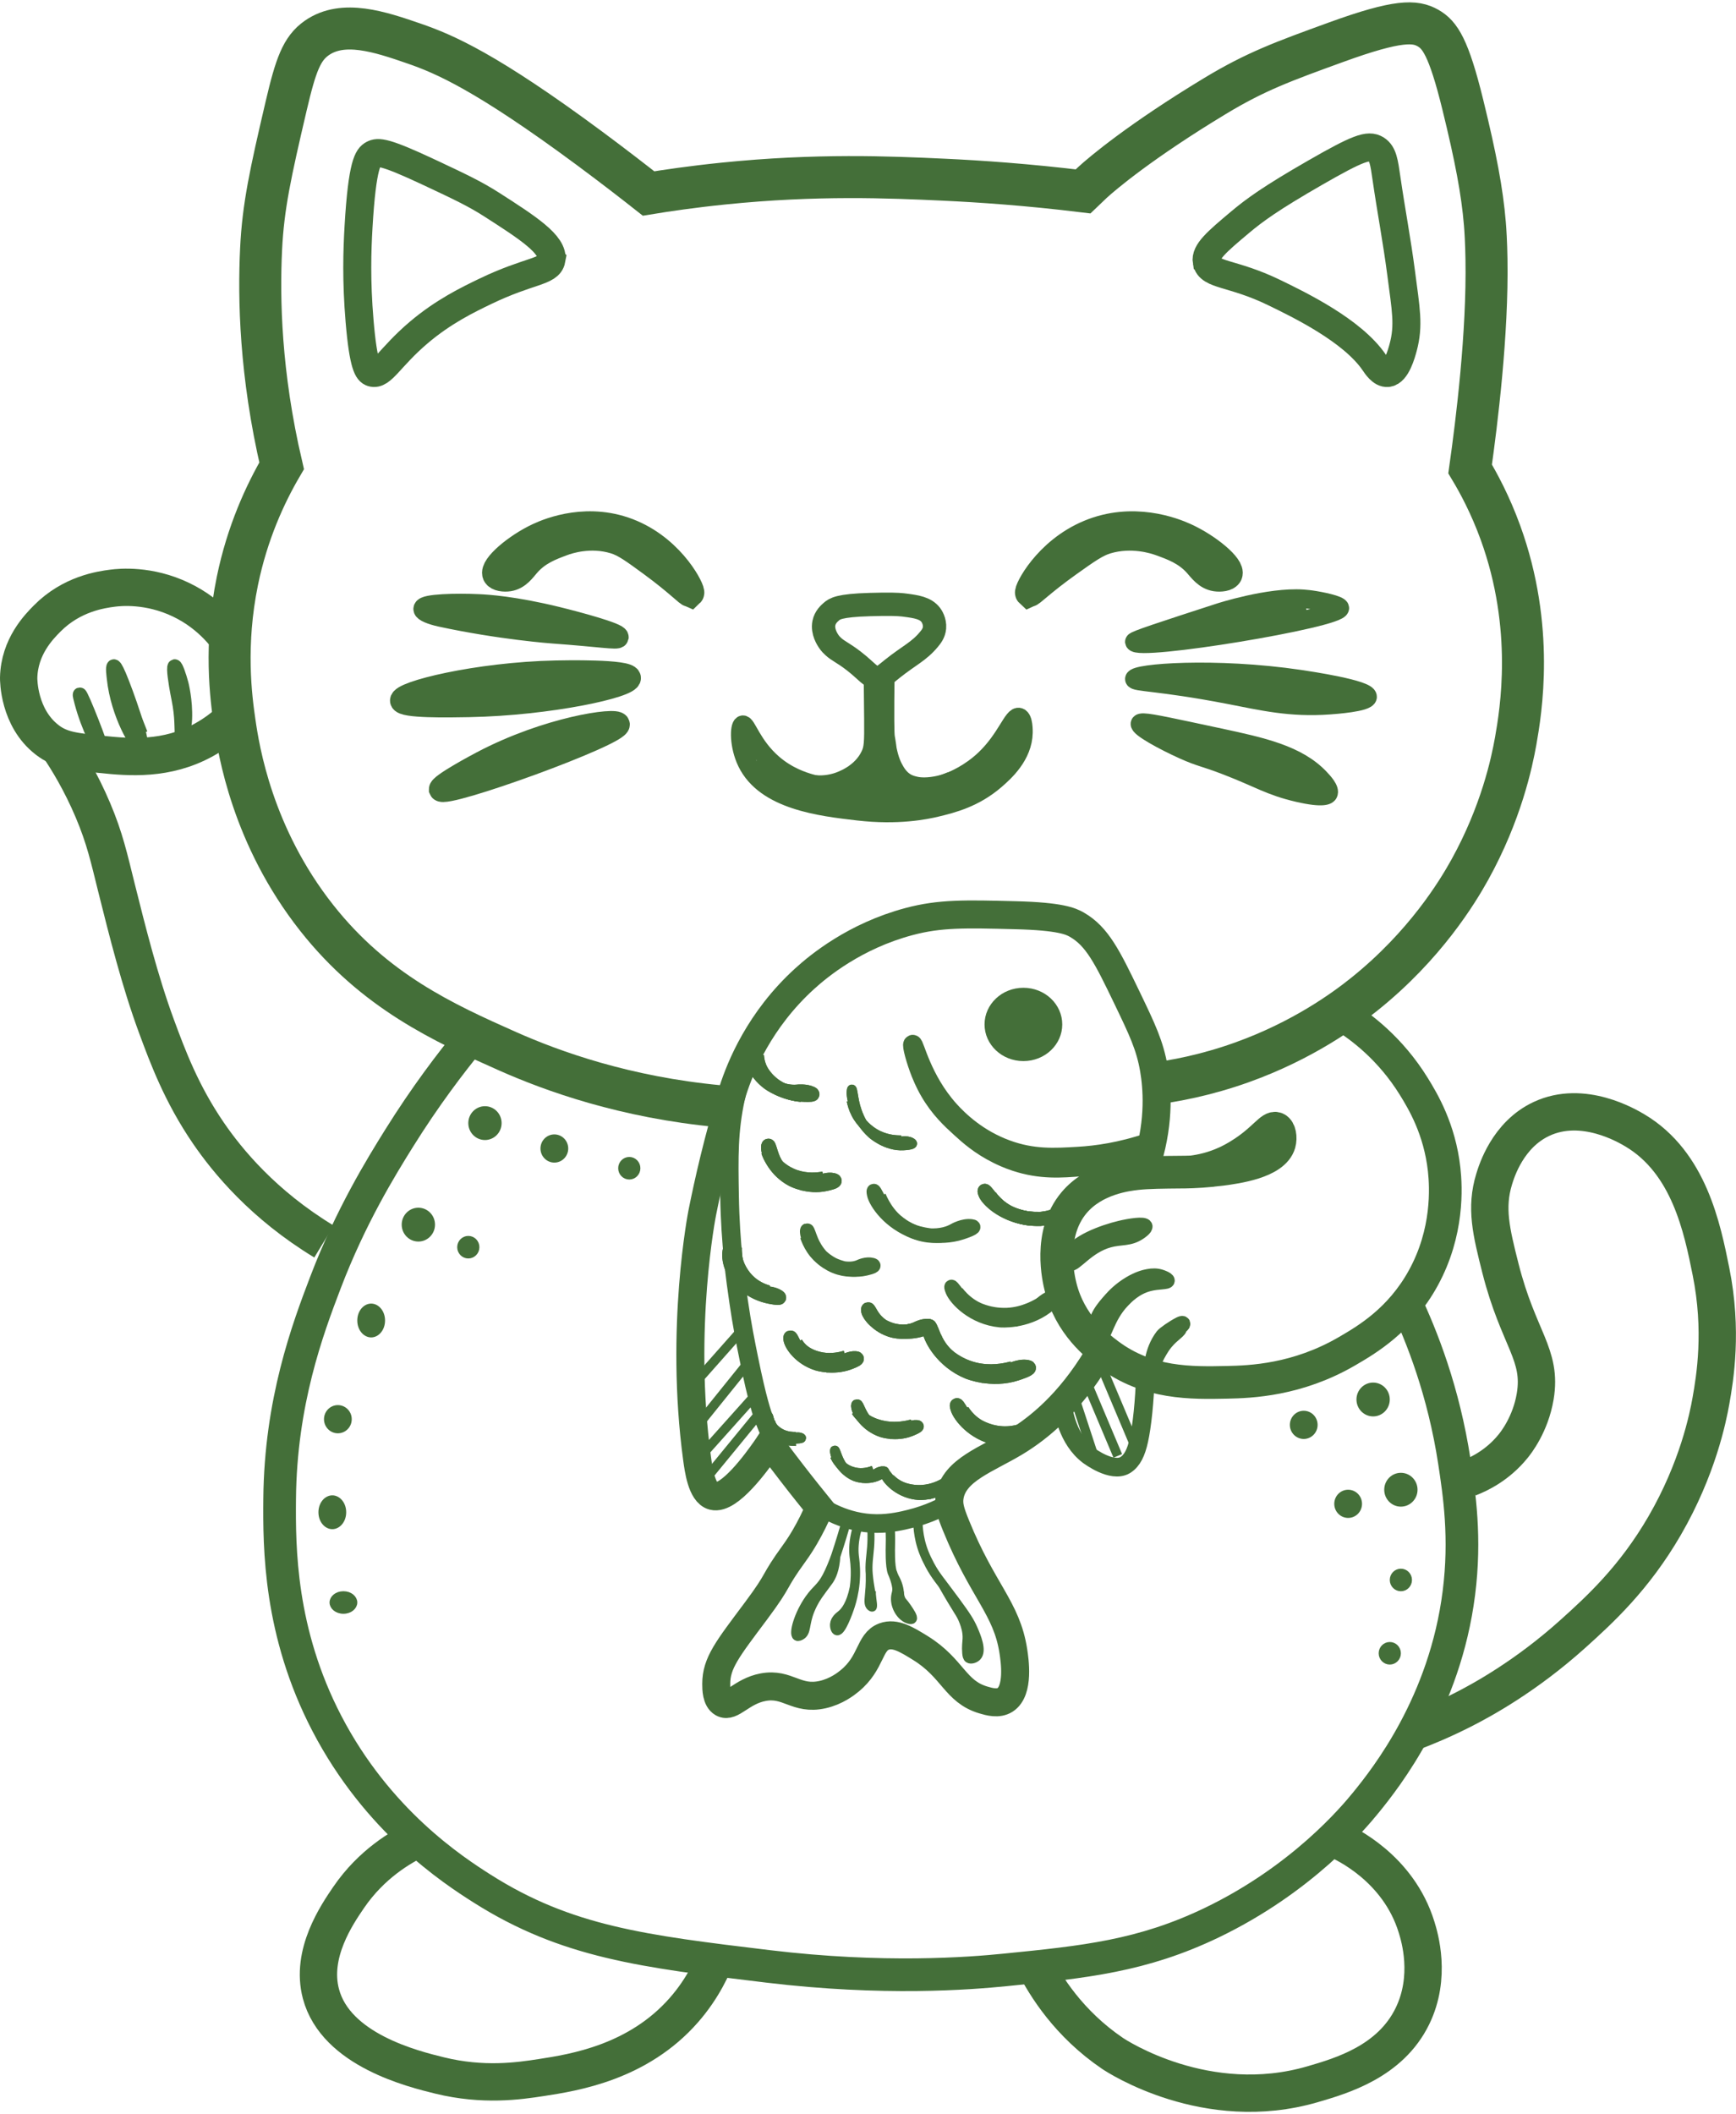 <?xml version="1.0" encoding="UTF-8"?> <svg xmlns="http://www.w3.org/2000/svg" width="372" height="453" viewBox="0 0 372 453" fill="none"><path d="M258.593 56.075C259.105 59.047 264.079 58.344 272.985 62.663C278.481 65.328 289.801 70.816 294.467 77.651C294.901 78.295 296.032 80.049 297.345 79.92C299.248 79.742 300.33 75.71 300.668 74.472C301.962 69.668 301.266 66.379 300.223 58.345C299.354 51.658 298.088 45.031 297.122 38.355C296.6 34.749 296.368 32.916 294.91 31.995C293.249 30.945 291.008 31.718 281.842 36.987C272.289 42.475 268.783 45.05 265.673 47.666C260.699 51.846 258.226 53.975 258.583 56.066L258.593 56.075Z" stroke="#446F39" stroke-width="6" stroke-miterlimit="10"></path><path d="M118.155 55.672C117.661 58.294 113.428 57.87 103.934 62.452C100.243 64.236 95.04 66.739 89.712 71.262C83.551 76.495 81.798 80.526 79.715 79.846C78.92 79.59 77.874 78.594 77.05 68.769C76.324 60.126 76.537 53.661 76.827 48.654C77.621 34.897 78.939 33.596 79.937 33.064C80.983 32.502 82.368 32.413 91.93 36.907C98.479 39.982 101.763 41.52 105.483 43.915C112.943 48.705 118.756 52.44 118.145 55.662L118.155 55.672Z" stroke="#446F39" stroke-width="6" stroke-miterlimit="10"></path><path d="M132.463 136.527C132.618 135.703 123.676 133.3 119.398 132.251C110.021 129.956 104.334 129.633 102.567 129.554C97.738 129.328 90.921 129.505 90.834 130.456C90.786 130.936 92.418 131.603 94.378 132.035C107.279 134.83 118.51 135.634 118.51 135.634C128.572 136.36 132.357 137.056 132.463 136.537L132.463 136.527Z" stroke="#446F39" stroke-width="4.5" stroke-miterlimit="10"></path><path d="M134.843 145.24C134.657 143.691 120.79 143.975 119.114 144.011C102.179 144.366 85.843 148.453 86.078 150.135C86.255 151.426 96.162 151.239 100.465 151.159C117.801 150.83 135.058 146.994 134.843 145.24Z" stroke="#446F39" stroke-width="5" stroke-miterlimit="10"></path><path d="M105.282 147.61C100.236 148.482 99.123 148.744 99.133 148.814C99.163 148.954 104.517 148.151 111.888 147.409C118.564 146.737 125.309 146.283 125.329 146.405C125.349 146.528 119.289 147.287 93.213 150.01" stroke="#446F39" stroke-width="5" stroke-miterlimit="10"></path><path d="M94.413 169.176C94.056 168.315 102.516 163.83 103.259 163.439C117.276 156.02 132.122 153.938 132.46 155.179C133.01 157.202 95.156 170.959 94.413 169.186L94.413 169.176Z" stroke="#446F39" stroke-width="5" stroke-miterlimit="10"></path><path d="M243.089 137.515C243.029 137.178 249.126 135.196 261.329 131.232C261.329 131.232 271.842 127.816 279.222 128.312C280.067 128.364 280.952 128.491 280.952 128.491C283.021 128.776 287.039 129.609 287.099 130.273C287.288 132.487 243.497 139.698 243.089 137.526L243.089 137.515Z" stroke="#446F39" stroke-width="4" stroke-miterlimit="10"></path><path d="M271.392 131.7C261.215 134.107 256.142 135.377 256.173 135.501C256.213 135.661 264.146 134.054 279.962 130.679" stroke="#446F39" stroke-width="4" stroke-miterlimit="10"></path><path d="M243.088 145.479C243.118 144.196 260.29 142.831 278.546 145.522C280.517 145.814 293.125 147.691 293.047 149.308C292.987 150.507 285.998 150.997 284.865 151.08C276.427 151.685 270.552 150.246 263.208 148.827C248.362 145.969 243.069 146.22 243.088 145.479Z" stroke="#446F39" stroke-width="4" stroke-miterlimit="10"></path><path d="M287.099 147.597C283.811 147.527 280.474 147.432 277.089 147.306C270.725 147.078 264.537 146.761 258.552 146.388" stroke="#446F39" stroke-width="4" stroke-miterlimit="10"></path><path d="M244.293 155.033C244.526 154.48 247.908 155.192 254.691 156.625C257.053 157.122 260.172 157.796 260.172 157.796C260.833 157.936 261.338 158.049 261.406 158.058C270.357 159.987 278.054 161.645 282.874 166.786C283.535 167.489 285.129 169.184 284.624 170.064C284.497 170.289 283.837 171.16 278.161 169.849C272.126 168.453 269.852 166.767 262.787 164.051C257.801 162.132 257.403 162.384 253.564 160.661C249.366 158.77 243.962 155.829 244.293 155.033Z" stroke="#446F39" stroke-width="4" stroke-miterlimit="10"></path><path d="M277.911 166.048C269.027 162.487 264.557 160.769 264.5 160.895C264.434 161.039 270.781 163.863 283.532 169.348" stroke="#446F39" stroke-width="4" stroke-miterlimit="10"></path><path d="M265.689 163.306C261.324 161.295 256.969 159.275 252.604 157.264" stroke="#446F39" stroke-width="4" stroke-miterlimit="10"></path><path d="M147.905 127.047C148.281 126.688 144.261 118.181 135.308 114.354C126.257 110.489 117.901 113.858 115.415 115.024C110.654 117.248 105.7 121.511 106.355 123.036C106.654 123.715 108.071 123.851 109.006 123.706C110.856 123.414 111.887 121.851 112.841 120.754C115.135 118.122 117.94 117.083 120.494 116.131C121.747 115.665 126.498 114.072 131.761 115.685C133.9 116.335 135.867 117.763 139.712 120.579C145.486 124.814 147.664 127.251 147.885 127.038L147.905 127.047Z" stroke="#446F39" stroke-width="6" stroke-miterlimit="10"></path><path d="M159.134 155.303C158.417 155.57 158.282 159.74 160.025 163.333C163.985 171.508 175.845 172.877 183.852 173.804C192.421 174.793 198.327 173.578 200.651 173.022C204.146 172.188 208.851 170.973 213.305 167.123C215.232 165.455 219.201 161.924 219.298 156.972C219.298 156.653 219.356 153.986 218.407 153.667C217.061 153.204 215.706 158.218 211.078 162.634C207.844 165.723 204.427 167.133 203.313 167.576C202.974 167.71 201.89 168.142 200.428 168.533C197.707 169.264 195.364 169.398 193.099 169.48C190.126 169.583 189.497 169.284 183.329 168.77C176.058 168.172 175.826 168.502 173.56 167.822C172.118 167.39 168.777 166.37 165.573 163.57C161.099 159.678 159.937 155.004 159.134 155.303Z" stroke="#446F39" stroke-width="4" stroke-miterlimit="10"></path><path d="M187.081 145.178C187.101 147.066 187.141 150.123 187.171 153.94C187.221 159.234 187.131 160.323 186.487 161.732C184.583 165.868 180.13 167.336 179.208 167.616C175.072 168.865 171.591 167.536 170.53 167.086" stroke="#446F39" stroke-width="4" stroke-miterlimit="10"></path><path d="M189.702 143.969C189.567 153.809 189.635 157.227 189.75 157.95C189.76 158.031 189.972 159.116 190.155 160.594C190.424 161.9 190.684 162.644 190.751 162.865C190.896 163.267 191.127 163.921 191.512 164.634C191.926 165.388 192.58 166.614 193.87 167.479C194.755 168.072 195.554 168.243 196.257 168.403C196.594 168.474 198.067 168.775 200.559 168.323C202.869 167.911 203.765 167.258 203.832 167.398C204.044 167.831 195.477 172.846 192.388 171.549C192.243 171.489 192.07 171.409 192.07 171.409C191.339 171.067 189.837 170.222 188.692 168.584C186.988 166.152 187.565 164.483 186.651 164.172C185.14 163.659 183.754 168.524 179.586 170.242C177.055 171.288 174.658 170.684 172.599 170.162C167.045 168.765 163.609 164.774 162.203 162.905" stroke="#446F39" stroke-width="4" stroke-miterlimit="10"></path><path d="M188.372 162.096C189.961 164.912 191.55 167.738 193.13 170.555" stroke="#446F39" stroke-width="4" stroke-miterlimit="10"></path><path d="M202 171C204.801 169.745 207.006 168.422 208.572 167.371C210.888 165.822 212.388 164.804 213.887 162.961C215.607 160.847 216.467 158.71 216.92 157.263" stroke="#446F39" stroke-width="4" stroke-miterlimit="10"></path><path d="M179 171C183.661 171.666 188.323 172.332 193 173" stroke="#446F39" stroke-width="4" stroke-miterlimit="10"></path><path d="M188.134 145.174C186.53 145.249 185.953 143.937 182.901 141.578C180.671 139.861 179.605 139.498 178.568 138.537C178.284 138.281 177.932 137.94 177.58 137.417C177.335 137.054 176.171 135.336 176.553 133.491C176.817 132.21 177.697 131.442 178.137 131.058C178.841 130.45 179.722 129.724 186.383 129.532C190.638 129.404 192.369 129.49 193.416 129.596C193.66 129.618 193.817 129.639 193.953 129.661C196.281 129.97 198.326 130.247 199.47 131.784C199.578 131.923 200.38 133.064 200.253 134.515C200.155 135.657 199.519 136.436 199.06 136.991C196.917 139.584 194.775 140.458 191.264 143.254C189.562 144.609 189.112 145.121 188.144 145.164L188.134 145.174Z" stroke="#446F39" stroke-width="5" stroke-miterlimit="10"></path><path d="M287.938 217.684C291.562 219.955 297.914 224.607 302.98 232.816C304.919 235.961 308.494 241.9 309.459 250.561C309.887 254.449 310.375 264.025 304.988 273.831C300.03 282.874 292.869 287.054 288.681 289.495C277.984 295.735 267.989 296.066 262.992 296.176C255.305 296.337 246.002 296.538 237.527 290.187C235.081 288.358 229.256 283.857 227.249 275.668C226.888 274.201 224.492 264.425 230.151 257.693C234.496 252.528 241.461 251.715 243.556 251.473C245.894 251.202 249.508 251.172 252.888 251.142C253.941 251.142 256.483 251.122 259.864 250.781C259.922 250.781 260.935 250.67 261.675 250.57C264.929 250.138 272.986 249.063 274.164 245.014C274.534 243.727 274.223 242.12 273.492 241.788C272.401 241.286 270.969 243.908 266.566 246.852C264.793 248.038 263.361 248.731 262.766 249.002C259.902 250.328 257.331 250.841 255.548 251.072" stroke="#446F39" stroke-width="7" stroke-miterlimit="10"></path><path d="M100.872 222.514C96.574 227.741 91.109 234.919 85.489 243.929C81.677 250.048 75.153 260.602 69.737 274.8C65.896 284.869 60.12 300.394 59.926 321.117C59.829 331.622 59.869 349.691 70.031 369.246C80.903 390.157 97.055 400.683 103.327 404.663C121.394 416.119 137.838 418.099 164.57 421.318C189.317 424.299 207.842 422.834 215.407 422.072C232.405 420.369 244.764 419.122 259.7 411.934C278.924 402.677 289.961 389.578 292.703 386.202C297.03 380.875 309.622 364.975 312.617 341.331C314.124 329.47 312.704 320.093 311.653 313.182C309.358 298.153 304.71 286.35 301.024 278.598" stroke="#446F39" stroke-width="7" stroke-miterlimit="10"></path><path d="M89.315 394.106C85.947 395.731 79.62 399.361 74.714 406.535C72.174 410.254 66.489 418.583 68.767 427.186C71.96 439.254 88.547 443.306 94.213 444.696C103.548 446.977 111.111 445.891 115.94 445.147C122.938 444.07 136.712 441.947 146.592 430.633C150.661 425.975 152.783 421.228 153.883 418.213" stroke="#446F39" stroke-width="8" stroke-miterlimit="10"></path><path d="M286.331 394.111C288.25 394.956 299.67 400.24 303.558 412.939C304.189 414.982 306.797 423.527 302.653 432.003C297.908 441.717 287.503 444.751 281.282 446.568C258.571 453.197 239.315 440.586 238.39 439.957C229.008 433.593 224.037 425.48 221.684 420.893" stroke="#446F39" stroke-width="8" stroke-miterlimit="10"></path><path d="M114.622 117.382C112.643 118.993 110.663 120.604 108.675 122.215" stroke="#446F39" stroke-width="4" stroke-miterlimit="10"></path><path d="M245.942 248.582C248.562 239.849 247.919 232.872 247.285 229.122C246.409 223.981 244.762 220.567 241.479 213.738C237.29 205.035 235.108 200.624 230.754 198.127C229.488 197.397 227.228 196.331 217.574 196.094C206.8 195.817 201.413 195.689 194.789 197.455C183.139 200.563 175.414 206.987 172.453 209.671C162.673 218.552 158.631 228.736 157.043 233.66C153.828 244.287 151.793 253.297 150.488 259.829C150.488 259.829 145.579 284.489 149.369 312.474C149.671 314.675 150.323 319.905 152.798 320.546C156.305 321.464 162.373 312.899 163.922 310.718C164.331 310.146 164.662 309.643 164.906 309.268C165.646 310.264 166.503 311.429 167.478 312.712C167.604 312.879 168.578 314.172 169.66 315.564C172.007 318.613 174.287 321.435 175.582 323.034C175.582 323.034 173.595 328.116 170.225 332.763C165.325 339.513 167.439 337.865 161.965 345.206C155.896 353.338 153.471 356.298 153.481 360.817C153.481 361.873 153.51 364.133 154.825 364.893C156.754 366.018 158.877 362.367 163.533 361.498C168.803 360.512 170.625 364.35 176.265 363.087C179.246 362.417 181.311 360.769 182.071 360.147C186.795 356.279 186.211 351.848 189.445 350.644C191.812 349.756 194.335 351.316 197.267 353.131C204.203 357.434 204.651 362.417 210.671 364.223C212.025 364.628 213.886 365.151 215.367 364.223C218.445 362.279 217.422 355.569 217.149 353.813C215.736 344.537 210.573 340.945 204.865 326.883C203.637 323.863 203.199 322.373 203.52 320.548C204.504 314.943 211.518 312.683 217.596 309.012C222.71 305.914 229.149 300.605 235.023 290.915" stroke="#446F39" stroke-width="6" stroke-miterlimit="10"></path><path d="M245.471 293.812C245.295 300.497 244.674 305.67 244.053 308.509C243.46 311.234 242.617 312.942 241.18 313.867C241.143 313.898 241.106 313.919 241.078 313.929C238.251 315.554 233.496 312.016 233.218 311.81C228.741 308.396 227.824 302.286 227.629 300.692" stroke="#446F39" stroke-width="4" stroke-miterlimit="10"></path><path d="M203.839 321.836C201.918 322.972 198.924 324.468 194.949 325.448C193.543 325.801 190.893 326.454 187.838 326.437C181.243 326.394 176.267 323.203 174.102 321.604" stroke="#446F39" stroke-width="4" stroke-miterlimit="10"></path><path d="M168.154 313.145C166.979 311.22 165.303 308.198 163.815 304.268C163.361 303.073 162.281 300.071 160.452 291.025C159.723 287.43 159.003 283.875 158.283 278.908C157.62 274.375 156.502 266.554 156.331 256.265C156.189 247.802 156.094 242.39 157.638 235.211C158.926 229.227 160.811 224.487 162.279 221.307" stroke="#446F39" stroke-width="4" stroke-miterlimit="10"></path><path d="M246.659 246.539C240.664 248.911 235.454 249.722 231.851 250.018C227.425 250.374 223.029 250.73 217.634 248.96C215.843 248.377 214.39 247.675 213.78 247.369C209.983 245.491 207.552 243.316 205.79 241.705C203.736 239.837 201.267 237.554 199.126 233.848C198.826 233.334 198.042 231.93 197.267 229.993C196.172 227.255 195.262 223.845 195.572 223.727C196.027 223.549 197.519 231.219 203.494 237.851C205.577 240.163 209.605 243.998 215.707 246.232C221.324 248.298 225.963 248.012 231.144 247.705C234.825 247.488 240.132 246.796 246.301 244.681" stroke="#446F39" stroke-width="4" stroke-miterlimit="10"></path><path d="M216.922 246.833C218.226 247.431 220.138 248.178 222.489 248.652C226.095 249.374 228.893 249.075 231.596 248.789C232.443 248.702 235.392 248.366 239.208 247.257C241.235 246.672 242.948 246.024 244.28 245.476" stroke="#446F39" stroke-width="2" stroke-miterlimit="10"></path><path d="M158.638 285.352C155.073 289.383 151.498 293.414 147.933 297.436" stroke="#446F39" stroke-width="2" stroke-miterlimit="10"></path><path d="M159.827 292.602C156.259 297.033 152.691 301.463 149.122 305.894" stroke="#446F39" stroke-width="2" stroke-miterlimit="10"></path><path d="M161.017 299.853C157.049 304.284 153.091 308.714 149.122 313.145" stroke="#446F39" stroke-width="2" stroke-miterlimit="10"></path><path d="M162.206 303.478C158.241 308.308 154.277 313.148 150.312 317.978" stroke="#446F39" stroke-width="2" stroke-miterlimit="10"></path><path d="M230.007 298.646C231.59 303.476 233.183 308.316 234.766 313.146" stroke="#446F39" stroke-width="2" stroke-miterlimit="10"></path><path d="M232.386 295.021C234.762 300.66 237.138 306.299 239.524 311.938" stroke="#446F39" stroke-width="2" stroke-miterlimit="10"></path><path d="M235.955 292.604C238.337 298.246 240.71 303.879 243.092 309.521" stroke="#446F39" stroke-width="2" stroke-miterlimit="10"></path><path d="M181.239 326.438C180.653 328.475 180.135 330.15 179.744 331.375C179.216 333.05 178.991 333.697 178.747 334.324C178.63 334.627 177.936 336.44 177.203 337.821C175.913 340.26 175.004 340.436 173.469 342.611C171.153 345.883 169.99 350.027 170.782 350.546C171.026 350.712 171.437 350.487 171.603 350.399C172.873 349.703 172.345 347.999 173.548 345.011C173.997 343.894 174.525 342.983 174.701 342.689C175.072 342.062 175.414 341.592 176.079 340.671C176.841 339.623 177.33 338.987 177.496 338.761C178.17 337.85 178.903 336.283 179.079 333.413" stroke="#446F39" stroke-width="2" stroke-miterlimit="10"></path><path d="M175.292 340.939C174.984 341.316 174.543 341.881 174.04 342.566C173.229 343.667 172.819 344.223 172.357 345.067C171.916 345.87 171.475 346.664 171.218 347.756C171.146 348.083 171.126 348.262 170.982 348.857C170.685 350.088 170.469 350.564 170.551 350.604C170.664 350.653 171.3 349.83 171.69 348.817C171.947 348.153 172.049 347.557 172.08 347.15" stroke="#446F39" stroke-miterlimit="10"></path><path d="M183.618 327.647C182.902 330.219 182.902 332.12 183.045 333.421C183.122 334.072 183.354 335.546 183.299 337.62C183.277 338.332 183.233 338.881 183.211 339.095C183.012 341.281 182.516 343.029 182.219 343.975C181.679 345.663 180.225 349.536 179.376 349.394C179.024 349.333 178.814 348.581 178.869 347.991C178.968 346.974 179.905 346.293 180.191 346.069C181.183 345.297 182.351 343.721 183.078 340.223" stroke="#446F39" stroke-width="2" stroke-miterlimit="10"></path><path d="M181.239 344.564L180.05 348.19" stroke="#446F39" stroke-miterlimit="10"></path><path d="M186.605 327.646C186.685 329.276 186.626 330.588 186.561 331.463C186.409 333.47 186.068 335.18 186.271 337.327C186.286 337.506 186.322 337.873 186.373 338.281C186.525 339.573 186.67 340.209 186.852 341.372C187.164 343.31 187.309 344.284 187.062 344.502C186.874 344.671 186.496 344.473 186.271 344.164C185.771 343.469 186.083 342.326 186.22 340.08C186.271 339.285 186.293 338.321 186.264 337.227" stroke="#446F39" stroke-width="1.5" stroke-miterlimit="10"></path><path d="M187.187 344.564C187.187 344.134 187.187 343.683 187.187 343.232C187.187 342.434 187.187 341.676 187.187 340.938" stroke="#446F39" stroke-miterlimit="10"></path><path d="M190.755 327.646C190.838 329.264 190.82 330.571 190.792 331.452C190.792 331.452 190.653 335.725 191.256 337.042C191.256 337.062 191.33 337.207 191.423 337.425C191.423 337.425 191.59 337.83 191.729 338.244C191.757 338.327 192.081 339.292 192.174 340.059C192.313 341.127 191.97 341.438 191.924 342.392C191.84 344.29 193.064 346.208 194.437 346.789C194.521 346.831 195.272 347.142 195.466 346.872C195.708 346.52 194.966 345.42 194.372 344.539C193.472 343.201 193.287 343.315 192.99 342.6C192.582 341.625 192.823 341.2 192.452 339.893C192.22 339.064 191.886 338.421 191.645 338.016" stroke="#446F39" stroke-width="2" stroke-miterlimit="10"></path><path d="M195.513 345.772C195.142 345.382 194.847 345.012 194.62 344.71C194.203 344.145 193.938 343.696 193.726 343.346C193.295 342.595 193.227 342.361 193.204 342.254C193.083 341.718 193.143 341.241 193.204 340.938" stroke="#446F39" stroke-miterlimit="10"></path><path d="M196.703 326.438C196.732 327.352 196.851 328.635 197.198 330.126C197.605 331.876 198.239 333.466 199.24 335.335C200.548 337.751 201.262 338.388 204.771 343.16C207.06 346.272 207.823 347.465 208.557 349.165C209.142 350.517 210.509 353.688 209.31 354.901C208.904 355.319 208.071 355.617 207.605 355.319C207.308 355.12 207.239 354.722 207.189 354.175C207.07 352.754 207.229 351.938 207.268 351.133C207.338 349.552 206.882 348.31 206.584 347.485C206.198 346.421 205.742 345.715 205.375 345.128C204.582 343.866 203.462 342.036 202.045 339.521" stroke="#446F39" stroke-width="2" stroke-miterlimit="10"></path><path d="M207.639 354.231C207.722 353.897 207.805 353.401 207.733 352.81C207.65 352.228 207.473 351.971 207.283 351.351C207.022 350.493 207.176 350.321 207.01 349.387C206.737 347.842 206.097 347.041 206.239 346.984C206.405 346.917 207.472 347.947 207.911 349.32C208.018 349.654 207.911 349.492 208.279 351.256C208.279 351.256 208.374 351.752 208.504 352.677C208.647 353.726 208.623 353.897 208.457 354.021C208.066 354.326 207.069 354.183 206.82 353.802C206.619 353.497 207.046 353.22 207.093 352.562C207.129 352.076 206.939 351.666 206.773 351.399" stroke="#446F39" stroke-miterlimit="10"></path><path d="M227.127 219.496C227.127 223.53 223.651 226.85 219.301 226.85C214.95 226.85 211.474 223.53 211.474 219.495C211.474 215.46 214.95 212.141 219.3 212.141C223.651 212.141 227.127 215.461 227.127 219.496Z" fill="#446F39" stroke="#446F39"></path><path d="M106.988 240.639C106.988 242.372 105.607 243.764 103.92 243.764C102.233 243.764 100.851 242.372 100.851 240.639C100.851 238.905 102.232 237.514 103.92 237.514C105.607 237.514 106.988 238.906 106.988 240.639Z" fill="#446F39" stroke="#446F39"></path><path d="M121.263 246.078C121.263 247.478 120.148 248.599 118.789 248.599C117.43 248.599 116.315 247.477 116.315 246.078C116.315 244.678 117.43 243.557 118.789 243.557C120.148 243.557 121.263 244.678 121.263 246.078Z" fill="#446F39" stroke="#446F39"></path><path d="M73.684 324.018C73.684 325.841 72.489 327.143 71.211 327.143C69.933 327.143 68.737 325.841 68.737 324.018C68.737 322.195 69.932 320.893 71.211 320.893C72.489 320.893 73.684 322.195 73.684 324.018Z" fill="#446F39" stroke="#446F39"></path><path d="M92.715 262.391C92.715 264.124 91.334 265.516 89.647 265.516C87.96 265.516 86.578 264.124 86.578 262.391C86.578 260.657 87.96 259.266 89.647 259.266C91.334 259.266 92.715 260.658 92.715 262.391Z" fill="#446F39" stroke="#446F39"></path><path d="M74.874 304.08C74.874 305.479 73.759 306.601 72.4 306.601C71.041 306.601 69.926 305.479 69.926 304.08C69.926 302.68 71.041 301.559 72.4 301.559C73.759 301.559 74.874 302.68 74.874 304.08Z" fill="#446F39" stroke="#446F39"></path><path d="M102.231 267.225C102.231 268.291 101.383 269.141 100.352 269.141C99.322 269.141 98.473 268.291 98.473 267.224C98.473 266.158 99.322 265.308 100.352 265.308C101.382 265.308 102.231 266.158 102.231 267.225Z" fill="#446F39" stroke="#446F39"></path><path d="M82.01 282.933C82.01 284.756 80.815 286.058 79.537 286.058C78.258 286.058 77.063 284.756 77.063 282.933C77.063 281.11 78.258 279.808 79.536 279.808C80.814 279.808 82.01 281.11 82.01 282.933Z" fill="#446F39" stroke="#446F39"></path><path d="M76.064 343.352C76.064 344.319 75.058 345.269 73.59 345.269C72.122 345.269 71.117 344.319 71.117 343.352C71.117 342.386 72.122 341.436 73.59 341.436C75.058 341.436 76.064 342.386 76.064 343.352Z" fill="#446F39" stroke="#446F39"></path><path d="M281.845 305.293C281.845 306.692 280.73 307.814 279.372 307.814C278.013 307.814 276.898 306.692 276.898 305.292C276.898 303.893 278.013 302.772 279.372 302.772C280.73 302.772 281.845 303.893 281.845 305.293Z" fill="#446F39" stroke="#446F39"></path><path d="M297.308 299.856C297.308 301.589 295.927 302.981 294.24 302.981C292.553 302.981 291.171 301.589 291.171 299.856C291.171 298.122 292.552 296.731 294.24 296.731C295.927 296.731 297.308 298.122 297.308 299.856Z" fill="#446F39" stroke="#446F39"></path><path d="M303.257 319.191C303.257 320.924 301.875 322.316 300.188 322.316C298.501 322.316 297.12 320.924 297.12 319.191C297.12 317.457 298.501 316.065 300.188 316.066C301.875 316.066 303.257 317.457 303.257 319.191Z" fill="#446F39" stroke="#446F39"></path><path d="M299.689 354.233C299.689 355.299 298.84 356.15 297.81 356.15C296.78 356.15 295.931 355.299 295.931 354.233C295.931 353.167 296.779 352.316 297.81 352.316C298.84 352.316 299.689 353.167 299.689 354.233Z" fill="#446F39" stroke="#446F39"></path><path d="M291.362 322.211C291.362 323.61 290.247 324.732 288.888 324.732C287.529 324.731 286.414 323.61 286.414 322.21C286.414 320.811 287.529 319.689 288.888 319.69C290.247 319.69 291.362 320.811 291.362 322.211Z" fill="#446F39" stroke="#446F39"></path><path d="M302.067 338.525C302.067 339.591 301.219 340.442 300.188 340.442C299.158 340.442 298.309 339.591 298.309 338.525C298.309 337.459 299.158 336.608 300.188 336.608C301.219 336.608 302.067 337.459 302.067 338.525Z" fill="#446F39" stroke="#446F39"></path><path d="M136.726 250.308C136.726 251.374 135.877 252.224 134.847 252.224C133.817 252.224 132.968 251.374 132.968 250.307C132.968 249.241 133.816 248.391 134.847 248.391C135.877 248.391 136.726 249.241 136.726 250.308Z" fill="#446F39" stroke="#446F39"></path><path d="M220.512 127.049C220.126 126.69 224.259 118.183 233.469 114.357C242.777 110.492 251.372 113.862 253.93 115.027C258.827 117.251 263.923 121.515 263.249 123.039C262.942 123.719 261.484 123.855 260.523 123.71C258.619 123.418 257.559 121.855 256.577 120.757C254.218 118.125 251.333 117.086 248.706 116.134C247.417 115.668 242.53 114.075 237.117 115.687C234.916 116.338 232.894 117.765 228.939 120.582C223.001 124.816 220.76 127.253 220.532 127.04L220.512 127.049Z" stroke="#446F39" stroke-width="6" stroke-miterlimit="10"></path><path d="M251.414 117.387C253.789 118.998 256.165 120.609 258.551 122.22" stroke="#446F39" stroke-width="4" stroke-miterlimit="10"></path><path d="M314.755 316.684C316.811 315.902 320.854 314.032 324.228 309.875C324.838 309.133 327.967 305.174 328.97 299.205C330.485 290.189 325.379 286.942 321.522 271.739C319.525 263.861 318.305 258.783 320.164 252.676C320.705 250.914 323.076 243.125 330.316 239.74C339.229 235.564 348.741 241.255 350.394 242.235C361.933 249.134 364.757 263.09 366.636 272.423C369.194 285.112 367.493 295.267 366.637 300.107C365.988 303.779 363.794 314.666 356.712 326.89C350.2 338.133 342.802 344.893 337.087 350.04C327.043 359.076 317.727 364.183 313.399 366.38C309.11 368.558 305.352 370.102 302.568 371.151" stroke="#446F39" stroke-width="8" stroke-miterlimit="10"></path><path d="M246.524 232.28C251.619 231.655 258.383 230.384 266.015 227.662C279.21 222.955 288.238 216.311 292.269 213.083C305.415 202.576 312.364 191.025 314.95 186.367C321.674 174.231 323.968 163.425 324.797 158.737C325.89 152.51 328.944 134.524 321.517 114.104C319.35 108.145 316.851 103.517 315.026 100.478C316.451 90.397 318.802 71.487 318.529 55.497C318.47 51.852 318.294 49.15 318.187 47.909C317.611 41.016 316.235 33.736 313.453 22.404C310.417 10.039 308.514 7.437 305.996 6.007C303.263 4.457 299.652 4.189 286.301 9.045C275.038 13.137 269.074 15.302 260.339 20.585C244.499 30.159 236.243 37.121 234.086 39.107C233.207 39.922 232.495 40.597 232.075 41.004C220.129 39.554 209.969 38.858 202.239 38.501C190.586 37.954 174.999 37.288 154.992 39.334C148.306 40.019 142.782 40.833 138.976 41.459C136.077 39.175 131.734 35.798 126.366 31.815C104.22 15.417 95.241 11.583 88.77 9.348C81.372 6.786 73.535 4.193 67.884 8.136C64.653 10.391 63.375 13.916 61.316 22.716C57.968 37.028 56.387 44.208 55.948 53.385C55.441 63.932 55.734 80.072 60.351 99.806C56.809 105.854 52.992 114.147 50.875 124.437C48.035 138.242 49.499 149.465 50.28 154.798C51.13 160.668 54.038 179.171 67.888 196.701C80.303 212.413 95.07 219.157 108.773 225.245C118.513 229.566 133.964 235.118 154.128 237.016" stroke="#446F39" stroke-width="9" stroke-miterlimit="10"></path><path d="M176.026 269.189C174.916 267.956 174.284 266.771 173.901 265.875C173.461 264.835 173.088 263.554 172.954 263.602C172.877 263.631 172.925 264.055 172.935 264.161C173.069 265.461 174.782 268.958 178.428 270.885C178.428 270.885 181.787 272.657 185.376 271.848C185.759 271.761 187.204 271.434 187.185 271.174C187.185 271.087 187.032 271.039 186.908 271C185.702 270.673 184.314 271.328 184.314 271.328C183.529 271.694 182.314 272.012 180.448 271.675" stroke="#446F39" stroke-width="3" stroke-miterlimit="10"></path><path d="M172.911 264.81C173.148 265.516 173.562 266.527 174.253 267.549C175.012 268.679 175.762 269.31 176.265 269.734C176.531 269.951 177.537 270.777 178.957 271.354C181.344 272.332 183.544 272.093 184.806 271.821" stroke="#446F39" stroke-width="3" stroke-miterlimit="10"></path><path d="M192.333 262.081C190.596 260.615 189.533 259.149 188.878 258.021C188.114 256.706 187.419 255.061 187.23 255.146C187.121 255.193 187.24 255.757 187.27 255.897C187.627 257.608 190.526 261.996 195.996 263.96C195.996 263.96 201.04 265.774 206.083 264.102C206.619 263.923 208.654 263.247 208.594 262.899C208.575 262.786 208.356 262.739 208.168 262.72C206.39 262.476 204.494 263.585 204.494 263.585C203.422 264.205 201.715 264.825 198.985 264.684" stroke="#446F39" stroke-width="3" stroke-miterlimit="10"></path><path d="M188.375 256.352C188.775 257.299 189.434 258.637 190.465 259.941C191.6 261.38 192.669 262.115 193.394 262.617C193.776 262.874 195.208 263.832 197.164 264.379C200.466 265.304 203.377 264.546 205.028 263.933" stroke="#446F39" stroke-width="3" stroke-miterlimit="10"></path><path d="M167.442 251.074C166.382 249.834 165.807 248.646 165.477 247.756C165.087 246.706 164.795 245.423 164.649 245.476C164.571 245.508 164.581 245.932 164.591 246.038C164.64 247.353 166.177 250.862 169.817 252.781C169.817 252.781 173.175 254.552 176.941 253.704C177.34 253.619 178.858 253.28 178.858 253.015C178.858 252.93 178.703 252.877 178.586 252.845C177.36 252.516 175.88 253.195 175.88 253.195C175.043 253.576 173.768 253.894 171.851 253.566" stroke="#446F39" stroke-width="3" stroke-miterlimit="10"></path><path d="M164.584 246.683C164.785 247.283 165.158 248.123 165.811 248.983C166.525 249.923 167.259 250.453 167.762 250.803C168.023 250.993 169.019 251.673 170.446 252.153C172.86 252.963 175.152 252.743 176.479 252.513" stroke="#446F39" stroke-width="3" stroke-miterlimit="10"></path><path d="M167.442 251.074C166.382 249.834 165.807 248.646 165.477 247.756C165.087 246.706 164.795 245.423 164.649 245.476C164.571 245.508 164.581 245.932 164.591 246.038C164.64 247.353 166.177 250.862 169.817 252.781C169.817 252.781 173.175 254.552 176.941 253.704C177.34 253.619 178.858 253.28 178.858 253.015C178.858 252.93 178.703 252.877 178.586 252.845C177.36 252.516 175.88 253.195 175.88 253.195C175.043 253.576 173.768 253.894 171.851 253.566" stroke="#446F39" stroke-width="3" stroke-miterlimit="10"></path><path d="M164.584 246.683C164.785 247.283 165.158 248.123 165.811 248.983C166.525 249.923 167.259 250.453 167.762 250.803C168.023 250.993 169.019 251.673 170.446 252.153C172.86 252.963 175.152 252.743 176.479 252.513" stroke="#446F39" stroke-width="3" stroke-miterlimit="10"></path><path d="M210.371 281.928C208.35 280.816 206.989 279.49 206.105 278.421C205.065 277.181 204.026 275.545 203.861 275.695C203.763 275.781 204.006 276.379 204.065 276.529C204.784 278.346 208.573 282.377 214.355 282.912C214.355 282.912 219.679 283.404 224.236 279.983C224.712 279.619 226.558 278.24 226.432 277.866C226.393 277.748 226.16 277.759 225.985 277.791C224.197 278.069 222.584 279.886 222.584 279.886C221.671 280.913 220.136 282.131 217.444 282.805" stroke="#446F39" stroke-width="3" stroke-miterlimit="10"></path><path d="M205.028 276.894C205.634 277.668 206.583 278.723 207.925 279.637C209.4 280.638 210.672 281.003 211.53 281.24C211.984 281.369 213.681 281.81 215.841 281.714C219.496 281.542 222.434 279.874 224.06 278.766" stroke="#446F39" stroke-width="3" stroke-miterlimit="10"></path><path d="M189.078 284.105C188.029 283.368 187.392 282.607 186.998 282.019C186.539 281.34 186.137 280.471 186.024 280.521C185.959 280.545 186.024 280.843 186.043 280.918C186.24 281.82 187.963 284.089 191.307 285.016C191.307 285.016 194.388 285.869 197.516 284.859C197.844 284.751 199.108 284.346 199.08 284.163C199.071 284.105 198.93 284.089 198.827 284.081C197.741 283.998 196.551 284.627 196.551 284.627C195.886 284.983 194.819 285.355 193.142 285.339" stroke="#446F39" stroke-width="3" stroke-miterlimit="10"></path><path d="M185.996 280.519C186.242 281.085 186.658 281.89 187.312 282.661C188.031 283.512 188.713 283.931 189.176 284.215C189.422 284.362 190.341 284.906 191.599 285.178C193.72 285.643 195.622 285.076 196.701 284.646" stroke="#446F39" stroke-width="3" stroke-miterlimit="10"></path><path d="M189.078 284.105C188.029 283.368 187.392 282.607 186.998 282.019C186.539 281.34 186.137 280.471 186.024 280.521C185.959 280.545 186.024 280.843 186.043 280.918C186.24 281.82 187.963 284.089 191.307 285.016C191.307 285.016 194.388 285.869 197.516 284.859C197.844 284.751 199.108 284.346 199.08 284.163C199.071 284.105 198.93 284.089 198.827 284.081C197.741 283.998 196.551 284.627 196.551 284.627C195.886 284.983 194.819 285.355 193.142 285.339" stroke="#446F39" stroke-width="3" stroke-miterlimit="10"></path><path d="M185.996 280.519C186.242 281.085 186.658 281.89 187.312 282.661C188.031 283.512 188.713 283.931 189.176 284.215C189.422 284.362 190.341 284.906 191.599 285.178C193.72 285.643 195.622 285.076 196.701 284.646" stroke="#446F39" stroke-width="3" stroke-miterlimit="10"></path><path d="M172.705 291.043C171.561 290.122 170.866 289.17 170.437 288.435C169.936 287.587 169.497 286.5 169.374 286.562C169.303 286.593 169.374 286.966 169.395 287.059C169.609 288.187 171.489 291.022 175.137 292.181C175.137 292.181 178.498 293.247 181.911 291.985C182.268 291.85 183.647 291.343 183.617 291.116C183.607 291.043 183.453 291.022 183.341 291.012C182.156 290.909 180.858 291.695 180.858 291.695C180.133 292.14 178.968 292.606 177.139 292.585" stroke="#446F39" stroke-width="3" stroke-miterlimit="10"></path><path d="M170.533 287.769C170.779 288.194 171.195 288.797 171.848 289.376C172.568 290.013 173.249 290.328 173.713 290.541C173.959 290.651 174.877 291.059 176.136 291.263C178.256 291.612 180.159 291.187 181.238 290.864" stroke="#446F39" stroke-width="3" stroke-miterlimit="10"></path><path d="M172.705 291.043C171.561 290.122 170.866 289.17 170.437 288.435C169.936 287.587 169.497 286.5 169.374 286.562C169.303 286.593 169.374 286.966 169.395 287.059C169.609 288.187 171.489 291.022 175.137 292.181C175.137 292.181 178.498 293.247 181.911 291.985C182.268 291.85 183.647 291.343 183.617 291.116C183.607 291.043 183.453 291.022 183.341 291.012C182.156 290.909 180.858 291.695 180.858 291.695C180.133 292.14 178.968 292.606 177.139 292.585" stroke="#446F39" stroke-width="3" stroke-miterlimit="10"></path><path d="M170.533 287.769C170.779 288.194 171.195 288.797 171.848 289.376C172.568 290.013 173.249 290.328 173.713 290.541C173.959 290.651 174.877 291.059 176.136 291.263C178.256 291.612 180.159 291.187 181.238 290.864" stroke="#446F39" stroke-width="3" stroke-miterlimit="10"></path><path d="M157.194 272.429C156.682 271.116 156.605 270.025 156.638 269.234C156.671 268.307 156.889 267.235 156.736 267.226C156.649 267.226 156.507 267.544 156.464 267.631C156.017 268.625 156.104 271.811 158.731 274.572C158.731 274.572 161.15 277.12 164.931 277.854C165.334 277.931 166.86 278.231 166.958 278.038C166.991 277.98 166.871 277.883 166.762 277.806C165.749 277.121 164.147 277.082 164.147 277.082C163.242 277.063 161.934 276.84 160.3 275.894" stroke="#446F39" stroke-width="3" stroke-miterlimit="10"></path><path d="M157.476 267.226C157.429 267.818 157.419 268.696 157.626 269.701C157.851 270.801 158.235 271.541 158.498 272.038C158.639 272.302 159.164 273.276 160.093 274.249C161.659 275.888 163.497 276.586 164.585 276.893" stroke="#446F39" stroke-width="3" stroke-miterlimit="10"></path><path d="M157.194 272.429C156.682 271.116 156.605 270.025 156.638 269.234C156.671 268.307 156.889 267.235 156.736 267.226C156.649 267.226 156.507 267.544 156.464 267.631C156.017 268.625 156.104 271.811 158.731 274.572C158.731 274.572 161.15 277.12 164.931 277.854C165.334 277.931 166.86 278.231 166.958 278.038C166.991 277.98 166.871 277.883 166.762 277.806C165.749 277.121 164.147 277.082 164.147 277.082C163.242 277.063 161.934 276.84 160.3 275.894" stroke="#446F39" stroke-width="3" stroke-miterlimit="10"></path><path d="M157.476 267.226C157.429 267.818 157.419 268.696 157.626 269.701C157.851 270.801 158.235 271.541 158.498 272.038C158.639 272.302 159.164 273.276 160.093 274.249C161.659 275.888 163.497 276.586 164.585 276.893" stroke="#446F39" stroke-width="3" stroke-miterlimit="10"></path><path d="M210.127 306.919C208.492 305.8 207.432 304.554 206.758 303.572C205.966 302.431 205.203 300.953 205.054 301.069C204.965 301.132 205.133 301.66 205.173 301.787C205.658 303.382 208.591 307.13 213.446 308.123C213.446 308.123 217.934 309.031 222.046 306.571C222.482 306.307 224.146 305.314 224.057 304.987C224.027 304.881 223.839 304.881 223.68 304.881C222.145 304.945 220.649 306.328 220.649 306.328C219.797 307.109 218.41 307.996 216.081 308.313" stroke="#446F39" stroke-width="3" stroke-miterlimit="10"></path><path d="M206.218 302.271C206.655 302.951 207.36 303.886 208.394 304.729C209.527 305.664 210.541 306.07 211.236 306.334C211.594 306.476 212.956 306.984 214.734 307.086C217.746 307.259 220.27 306.172 221.681 305.41" stroke="#446F39" stroke-width="3" stroke-miterlimit="10"></path><path d="M210.127 306.919C208.492 305.8 207.432 304.554 206.758 303.572C205.966 302.431 205.203 300.953 205.054 301.069C204.965 301.132 205.133 301.66 205.173 301.787C205.658 303.382 208.591 307.13 213.446 308.123C213.446 308.123 217.934 309.031 222.046 306.571C222.482 306.307 224.146 305.314 224.057 304.987C224.027 304.881 223.839 304.881 223.68 304.881C222.145 304.945 220.649 306.328 220.649 306.328C219.797 307.109 218.41 307.996 216.081 308.313" stroke="#446F39" stroke-width="3" stroke-miterlimit="10"></path><path d="M206.218 302.271C206.655 302.951 207.36 303.886 208.394 304.729C209.527 305.664 210.541 306.07 211.236 306.334C211.594 306.476 212.956 306.984 214.734 307.086C217.746 307.259 220.27 306.172 221.681 305.41" stroke="#446F39" stroke-width="3" stroke-miterlimit="10"></path><path d="M203.817 291.846C202.141 290.206 201.178 288.575 200.596 287.326C199.914 285.871 199.342 284.055 199.141 284.148C199.031 284.2 199.101 284.819 199.121 284.974C199.342 286.852 201.961 291.712 207.429 293.972C207.429 293.972 212.465 296.067 217.803 294.334C218.364 294.148 220.521 293.457 220.491 293.075C220.491 292.951 220.261 292.899 220.07 292.868C218.264 292.569 216.207 293.735 216.207 293.735C215.054 294.396 213.238 295.035 210.448 294.819" stroke="#446F39" stroke-width="3" stroke-miterlimit="10"></path><path d="M200.27 286.561C200.617 287.36 201.206 288.475 202.181 289.581C203.253 290.798 204.305 291.43 205.02 291.857C205.396 292.08 206.806 292.898 208.785 293.391C212.125 294.218 215.176 293.651 216.923 293.168" stroke="#446F39" stroke-width="3" stroke-miterlimit="10"></path><path d="M203.817 291.846C202.141 290.206 201.178 288.575 200.596 287.326C199.914 285.871 199.342 284.055 199.141 284.148C199.031 284.2 199.101 284.819 199.121 284.974C199.342 286.852 201.961 291.712 207.429 293.972C207.429 293.972 212.465 296.067 217.803 294.334C218.364 294.148 220.521 293.457 220.491 293.075C220.491 292.951 220.261 292.899 220.07 292.868C218.264 292.569 216.207 293.735 216.207 293.735C215.054 294.396 213.238 295.035 210.448 294.819" stroke="#446F39" stroke-width="3" stroke-miterlimit="10"></path><path d="M200.27 286.561C200.617 287.36 201.206 288.475 202.181 289.581C203.253 290.798 204.305 291.43 205.02 291.857C205.396 292.08 206.806 292.898 208.785 293.391C212.125 294.218 215.176 293.651 216.923 293.168" stroke="#446F39" stroke-width="3" stroke-miterlimit="10"></path><path d="M186.699 305.544C185.65 304.623 185.013 303.671 184.62 302.936C184.161 302.088 183.758 301.001 183.646 301.063C183.58 301.094 183.646 301.467 183.664 301.56C183.861 302.688 185.584 305.523 188.928 306.682C188.928 306.682 192.009 307.748 195.137 306.486C195.465 306.351 196.729 305.844 196.701 305.617C196.692 305.544 196.551 305.523 196.448 305.513C195.362 305.41 194.173 306.196 194.173 306.196C193.508 306.641 192.44 307.107 190.764 307.086" stroke="#446F39" stroke-width="2.5" stroke-miterlimit="10"></path><path d="M183.617 302.27C183.891 302.695 184.353 303.298 185.079 303.877C185.878 304.514 186.636 304.829 187.151 305.042C187.424 305.152 188.445 305.56 189.843 305.764C192.199 306.113 194.313 305.688 195.512 305.365" stroke="#446F39" stroke-width="2.5" stroke-miterlimit="10"></path><path d="M186.699 305.544C185.65 304.623 185.013 303.671 184.62 302.936C184.161 302.088 183.758 301.001 183.646 301.063C183.58 301.094 183.646 301.467 183.664 301.56C183.861 302.688 185.584 305.523 188.928 306.682C188.928 306.682 192.009 307.748 195.137 306.486C195.465 306.351 196.729 305.844 196.701 305.617C196.692 305.544 196.551 305.523 196.448 305.513C195.362 305.41 194.173 306.196 194.173 306.196C193.508 306.641 192.44 307.107 190.764 307.086" stroke="#446F39" stroke-width="2.5" stroke-miterlimit="10"></path><path d="M183.617 302.27C183.891 302.695 184.353 303.298 185.079 303.877C185.878 304.514 186.636 304.829 187.151 305.042C187.424 305.152 188.445 305.56 189.843 305.764C192.199 306.113 194.313 305.688 195.512 305.365" stroke="#446F39" stroke-width="2.5" stroke-miterlimit="10"></path><path d="M165.831 306.349C165.332 305.684 165.096 305.079 164.964 304.626C164.813 304.102 164.719 303.468 164.644 303.478C164.596 303.478 164.587 303.689 164.587 303.74C164.549 304.364 165.181 306.147 167 307.326C167 307.326 168.669 308.414 170.686 308.303C170.893 308.293 171.713 308.243 171.723 308.122C171.723 308.082 171.647 308.041 171.581 308.021C170.95 307.779 170.148 307.981 170.148 307.981C169.696 308.102 169.008 308.152 168.028 307.85" stroke="#446F39" stroke-width="2" stroke-miterlimit="10"></path><path d="M164.585 304.687C164.664 304.984 164.811 305.415 165.105 305.875C165.428 306.373 165.791 306.68 166.036 306.881C166.163 306.986 166.653 307.379 167.378 307.715C168.603 308.27 169.828 308.328 170.533 308.309" stroke="#446F39" stroke-width="3" stroke-miterlimit="10"></path><path d="M165.831 306.349C165.332 305.684 165.096 305.079 164.964 304.626C164.813 304.102 164.719 303.468 164.644 303.478C164.596 303.478 164.587 303.689 164.587 303.74C164.549 304.364 165.181 306.147 167 307.326C167 307.326 168.669 308.414 170.686 308.303C170.893 308.293 171.713 308.243 171.723 308.122C171.723 308.082 171.647 308.041 171.581 308.021C170.95 307.779 170.148 307.981 170.148 307.981C169.696 308.102 169.008 308.152 168.028 307.85" stroke="#446F39" stroke-width="2" stroke-miterlimit="10"></path><path d="M164.585 304.687C164.664 304.984 164.811 305.415 165.105 305.875C165.428 306.373 165.791 306.68 166.036 306.881C166.163 306.986 166.653 307.379 167.378 307.715C168.603 308.27 169.828 308.328 170.533 308.309" stroke="#446F39" stroke-width="3" stroke-miterlimit="10"></path><path d="M181.372 315.2C180.514 314.278 179.987 313.322 179.678 312.597C179.306 311.744 178.975 310.662 178.882 310.731C178.83 310.765 178.882 311.134 178.892 311.226C179.058 312.355 180.463 315.2 183.201 316.352C183.201 316.352 185.721 317.411 188.284 316.156C188.552 316.018 189.585 315.511 189.565 315.281C189.565 315.212 189.441 315.189 189.358 315.177C188.469 315.073 187.498 315.857 187.498 315.857C186.951 316.306 186.083 316.766 184.709 316.743" stroke="#446F39" stroke-width="2" stroke-miterlimit="10"></path><path d="M178.859 311.937C179.048 312.363 179.375 312.97 179.882 313.548C180.437 314.183 180.973 314.496 181.331 314.714C181.519 314.828 182.234 315.235 183.216 315.434C184.874 315.776 186.342 315.359 187.186 315.036" stroke="#446F39" stroke-width="2" stroke-miterlimit="10"></path><path d="M181.372 315.2C180.514 314.278 179.987 313.322 179.678 312.597C179.306 311.744 178.975 310.662 178.882 310.731C178.83 310.765 178.882 311.134 178.892 311.226C179.058 312.355 180.463 315.2 183.201 316.352C183.201 316.352 185.721 317.411 188.284 316.156C188.552 316.018 189.585 315.511 189.565 315.281C189.565 315.212 189.441 315.189 189.358 315.177C188.469 315.073 187.498 315.857 187.498 315.857C186.951 316.306 186.083 316.766 184.709 316.743" stroke="#446F39" stroke-width="2" stroke-miterlimit="10"></path><path d="M178.859 311.937C179.048 312.363 179.375 312.97 179.882 313.548C180.437 314.183 180.973 314.496 181.331 314.714C181.519 314.828 182.234 315.235 183.216 315.434C184.874 315.776 186.342 315.359 187.186 315.036" stroke="#446F39" stroke-width="2" stroke-miterlimit="10"></path><path d="M194.141 319.767C192.74 319.034 191.79 318.13 191.16 317.417C190.426 316.574 189.692 315.46 189.579 315.57C189.513 315.63 189.692 316.042 189.739 316.142C190.266 317.387 192.928 320.118 196.878 320.389C196.878 320.389 200.518 320.64 203.565 318.181C203.885 317.92 205.117 316.926 205.023 316.675C204.995 316.595 204.835 316.605 204.713 316.635C203.5 316.855 202.437 318.15 202.437 318.15C201.835 318.883 200.81 319.757 198.994 320.269" stroke="#446F39" stroke-width="2" stroke-miterlimit="10"></path><path d="M190.755 316.771C191.148 317.169 191.755 317.713 192.612 318.18C193.55 318.685 194.345 318.862 194.889 318.977C195.175 319.038 196.238 319.252 197.586 319.168C199.864 319.03 201.658 318.119 202.65 317.506" stroke="#446F39" stroke-width="2" stroke-miterlimit="10"></path><path d="M194.141 319.767C192.74 319.034 191.79 318.13 191.16 317.417C190.426 316.574 189.692 315.46 189.579 315.57C189.513 315.63 189.692 316.042 189.739 316.142C190.266 317.387 192.928 320.118 196.878 320.389C196.878 320.389 200.518 320.64 203.565 318.181C203.885 317.92 205.117 316.926 205.023 316.675C204.995 316.595 204.835 316.605 204.713 316.635C203.5 316.855 202.437 318.15 202.437 318.15C201.835 318.883 200.81 319.757 198.994 320.269" stroke="#446F39" stroke-width="2" stroke-miterlimit="10"></path><path d="M190.755 316.771C191.148 317.169 191.755 317.713 192.612 318.18C193.55 318.685 194.345 318.862 194.889 318.977C195.175 319.038 196.238 319.252 197.586 319.168C199.864 319.03 201.658 318.119 202.65 317.506" stroke="#446F39" stroke-width="2" stroke-miterlimit="10"></path><path d="M50.391 139.029C49.049 136.838 45.51 131.717 38.793 128.5C31.881 125.184 25.669 125.825 24.143 126.023C21.644 126.338 15.335 127.236 10.105 132.525C8.346 134.301 4.146 138.545 4 145.225C4 145.58 3.942 153.79 10.135 158.547C12.983 160.738 15.89 161.034 21.694 161.636C27.731 162.267 35.673 162.929 43.664 158.538C46.162 157.166 47.999 155.666 49.147 154.63" stroke="#446F39" stroke-width="8" stroke-miterlimit="10"></path><path d="M69.425 266.015C56.382 258.098 48.746 248.735 44.68 242.807C38.873 234.336 35.916 226.339 33.562 219.976C29.963 210.247 27.239 199.311 24.963 190.226C23.378 183.862 22.473 179.637 19.905 173.58C17.317 167.473 14.438 162.773 12.327 159.675" stroke="#446F39" stroke-width="8" stroke-miterlimit="10"></path><path d="M162.729 230.136C161.951 228.883 161.667 227.782 161.551 226.974C161.425 226.033 161.456 224.923 161.288 224.932C161.193 224.932 161.099 225.287 161.078 225.376C160.783 226.441 161.456 229.656 164.738 232.08C164.738 232.08 167.767 234.327 171.91 234.558C172.352 234.585 174.024 234.674 174.098 234.46C174.119 234.389 173.972 234.318 173.856 234.256C172.657 233.697 170.953 233.874 170.953 233.874C169.986 233.981 168.566 233.927 166.662 233.199" stroke="#446F39" stroke-width="3" stroke-miterlimit="10"></path><path d="M162.205 226.141C162.243 226.749 162.359 227.628 162.746 228.593C163.171 229.655 163.712 230.331 164.089 230.785C164.282 231.027 165.026 231.915 166.233 232.726C168.262 234.097 170.445 234.484 171.721 234.6" stroke="#446F39" stroke-width="3" stroke-miterlimit="10"></path><path d="M162.729 230.136C161.951 228.883 161.667 227.782 161.551 226.974C161.425 226.033 161.456 224.923 161.288 224.932C161.193 224.932 161.099 225.287 161.078 225.376C160.783 226.441 161.456 229.656 164.738 232.08C164.738 232.08 167.767 234.327 171.91 234.558C172.352 234.585 174.024 234.674 174.098 234.46C174.119 234.389 173.972 234.318 173.856 234.256C172.657 233.697 170.953 233.874 170.953 233.874C169.986 233.981 168.566 233.927 166.662 233.199" stroke="#446F39" stroke-width="3" stroke-miterlimit="10"></path><path d="M162.205 226.141C162.243 226.749 162.359 227.628 162.746 228.593C163.171 229.655 163.712 230.331 164.089 230.785C164.282 231.027 165.026 231.915 166.233 232.726C168.262 234.097 170.445 234.484 171.721 234.6" stroke="#446F39" stroke-width="3" stroke-miterlimit="10"></path><path d="M184.729 240.493C183.82 238.83 183.375 237.332 183.134 236.224C182.856 234.92 182.689 233.36 182.541 233.391C182.457 233.401 182.439 233.914 182.43 234.038C182.355 235.577 183.524 239.99 186.843 242.956C186.843 242.956 189.902 245.696 193.601 245.46C193.991 245.44 195.483 245.337 195.511 245.03C195.511 244.937 195.381 244.845 195.261 244.773C194.111 244.147 192.637 244.639 192.637 244.639C191.803 244.917 190.542 245.04 188.743 244.27" stroke="#446F39" stroke-width="2" stroke-miterlimit="10"></path><path d="M182.426 235.808C182.568 236.5 182.824 237.493 183.363 238.55C183.949 239.708 184.592 240.418 185.037 240.892C185.273 241.138 186.143 242.059 187.448 242.833C189.661 244.136 191.855 244.291 193.132 244.264" stroke="#446F39" stroke-width="2" stroke-miterlimit="10"></path><path d="M184.729 240.493C183.82 238.83 183.375 237.332 183.134 236.224C182.856 234.92 182.689 233.36 182.541 233.391C182.457 233.401 182.439 233.914 182.43 234.038C182.355 235.577 183.524 239.99 186.843 242.956C186.843 242.956 189.902 245.696 193.601 245.46C193.991 245.44 195.483 245.337 195.511 245.03C195.511 244.937 195.381 244.845 195.261 244.773C194.111 244.147 192.637 244.639 192.637 244.639C191.803 244.917 190.542 245.04 188.743 244.27" stroke="#446F39" stroke-width="2" stroke-miterlimit="10"></path><path d="M182.426 235.808C182.568 236.5 182.824 237.493 183.363 238.55C183.949 239.708 184.592 240.418 185.037 240.892C185.273 241.138 186.143 242.059 187.448 242.833C189.661 244.136 191.855 244.291 193.132 244.264" stroke="#446F39" stroke-width="2" stroke-miterlimit="10"></path><path d="M216.39 259.961C214.649 259.025 213.524 257.996 212.81 257.204C211.968 256.268 211.156 255.064 211 255.147C210.912 255.198 211.078 255.62 211.117 255.733C211.626 257.029 214.747 260.115 219.912 260.989C219.912 260.989 224.677 261.802 229.05 259.879C229.51 259.673 231.281 258.902 231.193 258.634C231.163 258.552 230.958 258.541 230.791 258.541C229.158 258.572 227.563 259.663 227.563 259.663C226.663 260.28 225.186 260.969 222.71 261.185" stroke="#446F39" stroke-width="3" stroke-miterlimit="10"></path><path d="M212.164 256.352C212.631 257.011 213.397 257.917 214.511 258.764C215.733 259.682 216.827 260.094 217.573 260.365C217.96 260.506 219.432 261.024 221.341 261.153C224.582 261.377 227.296 260.388 228.817 259.682" stroke="#446F39" stroke-width="3" stroke-miterlimit="10"></path><path d="M216.39 259.961C214.649 259.025 213.524 257.996 212.81 257.204C211.968 256.268 211.156 255.064 211 255.147C210.912 255.198 211.078 255.62 211.117 255.733C211.626 257.029 214.747 260.115 219.912 260.989C219.912 260.989 224.677 261.802 229.05 259.879C229.51 259.673 231.281 258.902 231.193 258.634C231.163 258.552 230.958 258.541 230.791 258.541C229.158 258.572 227.563 259.663 227.563 259.663C226.663 260.28 225.186 260.969 222.71 261.185" stroke="#446F39" stroke-width="3" stroke-miterlimit="10"></path><path d="M212.164 256.352C212.631 257.011 213.397 257.917 214.511 258.764C215.733 259.682 216.827 260.094 217.573 260.365C217.96 260.506 219.432 261.024 221.341 261.153C224.582 261.377 227.296 260.388 228.817 259.682" stroke="#446F39" stroke-width="3" stroke-miterlimit="10"></path><path d="M17.451 150.492C18.855 155.857 21.672 161.149 21.834 160.873C22.068 160.483 17.441 148.687 17.105 148.8C17.014 148.83 17.247 149.733 17.451 150.492Z" stroke="#446F39" stroke-width="3" stroke-miterlimit="10"></path><path d="M24.38 145.319C25.21 153.216 29.528 160.186 30.075 159.645C30.798 158.91 27.183 148.538 25.562 144.739C24.839 143.047 24.517 142.689 24.36 142.767C24.067 142.921 24.321 144.719 24.38 145.319Z" stroke="#446F39" stroke-width="3" stroke-miterlimit="10"></path><path d="M30.17 157.258C28.584 153.23 26.998 149.202 25.412 145.174" stroke="#446F39" stroke-width="3" stroke-miterlimit="10"></path><path d="M37.439 142.758C37.71 142.692 38.465 144.883 38.903 146.55C38.903 146.55 39.826 150.065 39.667 154.066C39.667 154.285 39.621 155.038 39.416 156C39.276 156.677 39.145 157.258 39.034 157.258C38.782 157.248 39.071 154.657 38.502 151.17C38.166 149.113 37.803 147.865 37.43 144.94C37.3 143.94 37.234 142.806 37.43 142.758L37.439 142.758Z" stroke="#446F39" stroke-width="3" stroke-miterlimit="10"></path><path d="M245.459 262.729C245.249 262.023 241.961 262.584 240.049 263.038C236.522 263.87 230.051 266.163 228.99 269.249C228.952 269.355 228.531 270.613 229.162 270.826C230.357 271.222 232.947 267.072 237.698 265.795C240.221 265.118 241.989 265.612 244.15 264.17C244.331 264.054 245.602 263.203 245.459 262.738L245.459 262.729Z" stroke="#446F39" stroke-width="3" stroke-miterlimit="10"></path><path d="M243.091 263.602C241.828 263.683 239.948 263.936 237.755 264.727C233.7 266.187 231.07 268.589 230.007 269.644" stroke="#446F39" stroke-width="3" stroke-miterlimit="10"></path><path d="M248.793 273.511C247.859 273.2 246.973 273.221 246.029 273.397C245.22 273.542 243.892 273.883 242.111 274.937C239.983 276.198 238.596 277.676 238.028 278.317C236.42 280.126 234.369 282.441 234.832 284.953C234.88 285.232 235.101 286.452 235.66 286.556C236.738 286.752 237.152 282.39 240.57 278.793C241.417 277.904 243.295 275.929 246.203 275.175C248.215 274.658 250.179 274.865 250.227 274.4C250.275 274.007 248.87 273.531 248.793 273.511Z" stroke="#446F39" stroke-width="3" stroke-miterlimit="10"></path><path d="M253.133 284.212C253.85 283.728 253.644 283.19 252.872 283.58C251.268 284.391 249.409 285.731 249.069 286.168C246.51 289.503 246.53 293.76 246.753 293.812C246.904 293.843 247.137 291.975 248.664 289.462C249.008 288.897 249.332 288.354 249.878 287.697C251.466 285.789 253.024 285.132 252.832 284.465C252.731 284.127 250.495 286.058 250.434 286.037L253.133 284.212Z" stroke="#446F39" stroke-width="3" stroke-miterlimit="10"></path></svg> 
